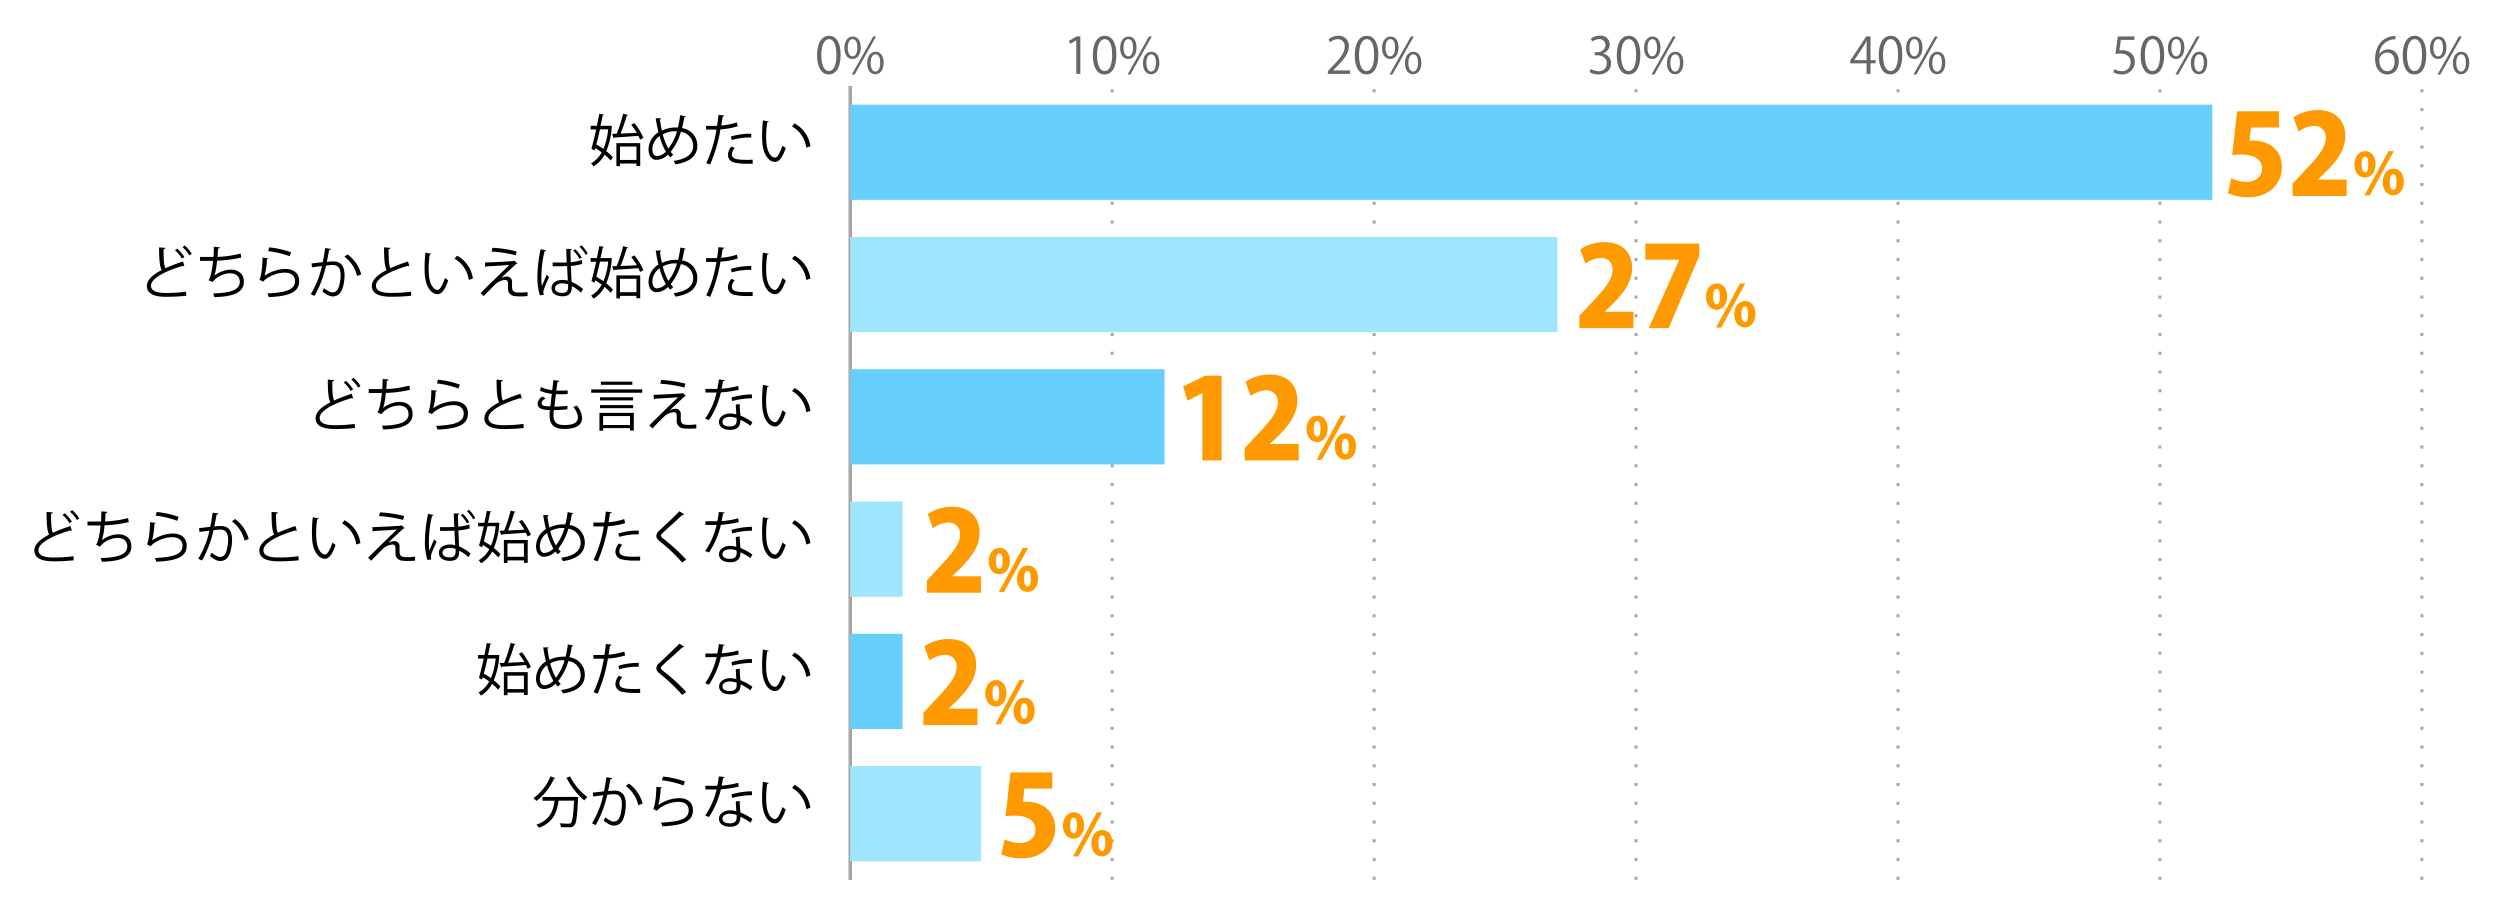<svg xmlns="http://www.w3.org/2000/svg" viewBox="0 0 800 292"><defs><style>.cls-1,.cls-3,.cls-4,.cls-5{fill:none;}.cls-2{fill:#666;}.cls-3{stroke:#000;stroke-width:0.85px;}.cls-3,.cls-4,.cls-5{stroke-miterlimit:10;}.cls-4,.cls-5{stroke:#aaa;}.cls-4{stroke-dasharray:1 5;}.cls-6{fill:#66cffc;}.cls-7{fill:#9fe5fe;}.cls-8{fill:#f90;}</style></defs><title>graph6</title><g id="レイヤー_2" data-name="レイヤー 2"><g id="グラフのコピー"><rect class="cls-1" width="800" height="292"/><path class="cls-2" d="M261.46,17.67c0-4.19,1.63-6.22,3.87-6.22S269,13.59,269,17.52c0,4.16-1.46,6.3-3.84,6.3C263,23.82,261.46,21.68,261.46,17.67Zm6.19-.09c0-3-.72-5.06-2.4-5.06-1.42,0-2.43,1.91-2.43,5.06s.88,5.15,2.38,5.15C267,22.73,267.65,20.43,267.65,17.58Z"/><path class="cls-2" d="M275.45,15.18c0,2.49-1.24,3.7-2.66,3.7s-2.59-1.17-2.59-3.54,1.24-3.65,2.67-3.65C274.48,11.69,275.45,13,275.45,15.18Zm-4.17.16c0,1.45.53,2.7,1.54,2.7s1.54-1.26,1.54-2.78-.4-2.74-1.54-2.74S271.28,14,271.28,15.34Zm2.21,8.51h-.91l6.85-12.19h.91Zm9.27-3.77c0,2.48-1.23,3.68-2.66,3.68s-2.59-1.17-2.59-3.54,1.25-3.67,2.67-3.67C281.8,16.55,282.76,17.88,282.76,20.08Zm-4.16.08c0,1.52.53,2.75,1.53,2.75s1.54-1.25,1.54-2.79-.38-2.73-1.52-2.73S278.6,18.78,278.6,20.16Z"/><path class="cls-2" d="M344.41,23.63V12.89h0l-2,1.14-.32-1,2.48-1.39h1.14v12Z"/><path class="cls-2" d="M349.7,17.67c0-4.19,1.63-6.22,3.87-6.22s3.67,2.14,3.67,6.07c0,4.16-1.46,6.3-3.84,6.3C351.22,23.82,349.7,21.68,349.7,17.67Zm6.19-.09c0-3-.72-5.06-2.4-5.06-1.42,0-2.43,1.91-2.43,5.06s.88,5.15,2.38,5.15C355.22,22.73,355.89,20.43,355.89,17.58Z"/><path class="cls-2" d="M363.69,15.18c0,2.49-1.24,3.7-2.66,3.7s-2.59-1.17-2.59-3.54,1.24-3.65,2.67-3.65C362.72,11.69,363.69,13,363.69,15.18Zm-4.17.16c0,1.45.53,2.7,1.54,2.7s1.54-1.26,1.54-2.78-.4-2.74-1.54-2.74S359.52,14,359.52,15.34Zm2.21,8.51h-.91l6.85-12.19h.91ZM371,20.08c0,2.48-1.23,3.68-2.66,3.68s-2.59-1.17-2.59-3.54,1.25-3.67,2.67-3.67C370,16.55,371,17.88,371,20.08Zm-4.16.08c0,1.52.53,2.75,1.54,2.75s1.53-1.25,1.53-2.79-.38-2.73-1.52-2.73S366.84,18.78,366.84,20.16Z"/><path class="cls-2" d="M432,23.63h-7.09v-.82L426,21.58c2.85-2.88,4.29-4.63,4.29-6.58A2.16,2.16,0,0,0,428,12.54a4,4,0,0,0-2.4,1l-.45-.93a4.67,4.67,0,0,1,3.11-1.17,3.19,3.19,0,0,1,3.37,3.41c0,2.26-1.58,4.18-4.06,6.68l-1,1v0H432Z"/><path class="cls-2" d="M433.53,17.67c0-4.19,1.63-6.22,3.88-6.22s3.66,2.14,3.66,6.07c0,4.16-1.46,6.3-3.84,6.3C435.05,23.82,433.53,21.68,433.53,17.67Zm6.2-.09c0-3-.72-5.06-2.4-5.06-1.43,0-2.44,1.91-2.44,5.06s.88,5.15,2.39,5.15C439.05,22.73,439.73,20.43,439.73,17.58Z"/><path class="cls-2" d="M447.52,15.18c0,2.49-1.23,3.7-2.66,3.7s-2.59-1.17-2.59-3.54,1.25-3.65,2.67-3.65C446.56,11.69,447.52,13,447.52,15.18Zm-4.16.16c0,1.45.52,2.7,1.53,2.7s1.54-1.26,1.54-2.78-.4-2.74-1.54-2.74S443.36,14,443.36,15.34Zm2.21,8.51h-.92l6.85-12.19h.92Zm9.26-3.77c0,2.48-1.23,3.68-2.65,3.68s-2.6-1.17-2.6-3.54,1.25-3.67,2.68-3.67C453.87,16.55,454.83,17.88,454.83,20.08Zm-4.16.08c0,1.52.53,2.75,1.54,2.75s1.54-1.25,1.54-2.79-.39-2.73-1.53-2.73S450.67,18.78,450.67,20.16Z"/><path class="cls-2" d="M512.94,17.15a3.06,3.06,0,0,1,2.6,3.1c0,1.91-1.37,3.57-4.06,3.57a5.23,5.23,0,0,1-2.83-.77l.4-1a4.75,4.75,0,0,0,2.45.72,2.43,2.43,0,0,0,2.67-2.51c0-1.76-1.49-2.57-3.06-2.57h-.78v-1h.78a2.45,2.45,0,0,0,2.64-2.22,1.85,1.85,0,0,0-2.06-1.94,3.91,3.91,0,0,0-2.2.79l-.4-1a5,5,0,0,1,2.85-.9,2.83,2.83,0,0,1,3.17,2.84,3,3,0,0,1-2.17,2.83Z"/><path class="cls-2" d="M517.37,17.67c0-4.19,1.63-6.22,3.87-6.22s3.67,2.14,3.67,6.07c0,4.16-1.46,6.3-3.85,6.3C518.89,23.82,517.37,21.68,517.37,17.67Zm6.19-.09c0-3-.72-5.06-2.4-5.06-1.43,0-2.43,1.91-2.43,5.06s.88,5.15,2.38,5.15C522.89,22.73,523.56,20.43,523.56,17.58Z"/><path class="cls-2" d="M531.35,15.18c0,2.49-1.23,3.7-2.65,3.7s-2.6-1.17-2.6-3.54,1.25-3.65,2.68-3.65C530.39,11.69,531.35,13,531.35,15.18Zm-4.16.16c0,1.45.53,2.7,1.54,2.7s1.53-1.26,1.53-2.78-.4-2.74-1.53-2.74S527.19,14,527.19,15.34Zm2.21,8.51h-.91l6.85-12.19h.91Zm9.27-3.77c0,2.48-1.24,3.68-2.66,3.68s-2.59-1.17-2.59-3.54,1.25-3.67,2.67-3.67C537.71,16.55,538.67,17.88,538.67,20.08Zm-4.16.08c0,1.52.52,2.75,1.53,2.75s1.54-1.25,1.54-2.79-.39-2.73-1.52-2.73S534.51,18.78,534.51,20.16Z"/><path class="cls-2" d="M598.56,23.63H597.3V20.27h-5.24v-.85l5.13-7.78h1.37v7.6h1.63v1h-1.63Zm-5.15-4.39h3.89V15c0-.66,0-1.3.06-1.93h-.06c-.37.74-.66,1.25-1,1.8l-2.93,4.35Z"/><path class="cls-2" d="M601.2,17.67c0-4.19,1.63-6.22,3.87-6.22s3.67,2.14,3.67,6.07c0,4.16-1.46,6.3-3.84,6.3C602.72,23.82,601.2,21.68,601.2,17.67Zm6.19-.09c0-3-.72-5.06-2.4-5.06-1.42,0-2.43,1.91-2.43,5.06s.88,5.15,2.38,5.15C606.72,22.73,607.39,20.43,607.39,17.58Z"/><path class="cls-2" d="M615.19,15.18c0,2.49-1.24,3.7-2.66,3.7s-2.59-1.17-2.59-3.54,1.24-3.65,2.67-3.65C614.22,11.69,615.19,13,615.19,15.18Zm-4.17.16c0,1.45.53,2.7,1.54,2.7s1.54-1.26,1.54-2.78-.4-2.74-1.54-2.74S611,14,611,15.34Zm2.21,8.51h-.91l6.85-12.19h.91Zm9.27-3.77c0,2.48-1.23,3.68-2.66,3.68s-2.59-1.17-2.59-3.54,1.25-3.67,2.67-3.67C621.54,16.55,622.5,17.88,622.5,20.08Zm-4.16.08c0,1.52.53,2.75,1.54,2.75s1.53-1.25,1.53-2.79-.38-2.73-1.52-2.73S618.34,18.78,618.34,20.16Z"/><path class="cls-2" d="M683,11.64v1.11h-4.31l-.49,3.39a6.68,6.68,0,0,1,.93-.07c2.13,0,4,1.27,4,3.69a4,4,0,0,1-4.13,4.06,5.33,5.33,0,0,1-2.75-.7l.38-1a4.49,4.49,0,0,0,2.37.67,2.73,2.73,0,0,0,2.79-2.83c0-1.65-1.06-2.81-3.3-2.81a8.89,8.89,0,0,0-1.54.12l.75-5.59Z"/><path class="cls-2" d="M685,17.67c0-4.19,1.64-6.22,3.88-6.22s3.66,2.14,3.66,6.07c0,4.16-1.45,6.3-3.84,6.3C686.55,23.82,685,21.68,685,17.67Zm6.2-.09c0-3-.72-5.06-2.4-5.06-1.43,0-2.44,1.91-2.44,5.06s.88,5.15,2.39,5.15C690.55,22.73,691.23,20.43,691.23,17.58Z"/><path class="cls-2" d="M699,15.18c0,2.49-1.23,3.7-2.66,3.7s-2.59-1.17-2.59-3.54,1.25-3.65,2.67-3.65C698.06,11.69,699,13,699,15.18Zm-4.16.16c0,1.45.53,2.7,1.53,2.7s1.54-1.26,1.54-2.78-.4-2.74-1.54-2.74S694.86,14,694.86,15.34Zm2.21,8.51h-.92L703,11.66h.92Zm9.26-3.77c0,2.48-1.23,3.68-2.65,3.68s-2.6-1.17-2.6-3.54,1.25-3.67,2.68-3.67C705.37,16.55,706.33,17.88,706.33,20.08Zm-4.16.08c0,1.52.53,2.75,1.54,2.75s1.54-1.25,1.54-2.79-.39-2.73-1.52-2.73S702.17,18.78,702.17,20.16Z"/><path class="cls-2" d="M761.43,17.27a3.35,3.35,0,0,1,2.8-1.47c2,0,3.39,1.52,3.39,3.83s-1.34,4.19-3.68,4.19-3.91-1.94-3.91-5,1.51-6.58,5.4-7.22a9.88,9.88,0,0,1,1.12-.11l0,1.1a5,5,0,0,0-5.19,4.72Zm4.85,2.45c0-1.84-1-2.91-2.44-2.91a2.64,2.64,0,0,0-2.48,2.27c0,2.2.95,3.7,2.61,3.7C765.36,22.78,766.28,21.53,766.28,19.72Z"/><path class="cls-2" d="M768.87,17.67c0-4.19,1.63-6.22,3.87-6.22s3.67,2.14,3.67,6.07c0,4.16-1.46,6.3-3.85,6.3C770.39,23.82,768.87,21.68,768.87,17.67Zm6.19-.09c0-3-.72-5.06-2.4-5.06-1.42,0-2.43,1.91-2.43,5.06s.88,5.15,2.38,5.15C774.39,22.73,775.06,20.43,775.06,17.58Z"/><path class="cls-2" d="M782.85,15.18c0,2.49-1.23,3.7-2.65,3.7s-2.6-1.17-2.6-3.54,1.25-3.65,2.68-3.65C781.89,11.69,782.85,13,782.85,15.18Zm-4.16.16c0,1.45.53,2.7,1.54,2.7s1.53-1.26,1.53-2.78-.4-2.74-1.53-2.74S778.69,14,778.69,15.34Zm2.21,8.51H780l6.85-12.19h.91Zm9.27-3.77c0,2.48-1.23,3.68-2.66,3.68s-2.59-1.17-2.59-3.54,1.25-3.67,2.67-3.67C789.21,16.55,790.17,17.88,790.17,20.08Zm-4.16.08c0,1.52.53,2.75,1.53,2.75s1.54-1.25,1.54-2.79-.38-2.73-1.52-2.73S786,18.78,786,20.16Z"/><line class="cls-3" x1="272.07" y1="281.55" x2="272.07" y2="27.55"/><line class="cls-4" x1="355.89" y1="281.55" x2="355.89" y2="27.55"/><line class="cls-4" x1="439.72" y1="281.55" x2="439.72" y2="27.55"/><line class="cls-4" x1="523.54" y1="281.55" x2="523.54" y2="27.55"/><line class="cls-4" x1="607.36" y1="281.55" x2="607.36" y2="27.55"/><line class="cls-4" x1="691.18" y1="281.55" x2="691.18" y2="27.55"/><line class="cls-4" x1="775" y1="281.55" x2="775" y2="27.55"/><line class="cls-5" x1="272.07" y1="281.55" x2="272.07" y2="27.55"/><rect class="cls-6" x="272.07" y="33.48" width="435.87" height="30.48"/><rect class="cls-7" x="272.07" y="75.81" width="226.32" height="30.48"/><rect class="cls-6" x="272.07" y="118.14" width="100.59" height="30.48"/><rect class="cls-7" x="272.07" y="160.48" width="16.76" height="30.48"/><rect class="cls-6" x="272.07" y="202.81" width="16.76" height="30.48"/><rect class="cls-7" x="272.07" y="245.14" width="41.91" height="30.48"/><path d="M177.71,249c-.07.12-.2.18-.43.16a17.89,17.89,0,0,1-5.64,7.13,8,8,0,0,0-.95-.87,16.1,16.1,0,0,0,5.47-7Zm6.3,6,.29,0,.68.07c0,.13,0,.29,0,.44-.28,5.81-.55,7.9-1.18,8.58s-1.05.63-2.15.63c-.61,0-1.38,0-2.16-.07a2.74,2.74,0,0,0-.39-1.2c1.22.1,2.39.12,2.82.12s.6,0,.78-.23c.47-.47.75-2.34,1-7.13h-4.95c-.49,3.46-1.5,6.95-6.32,8.68a4,4,0,0,0-.78-1c4.36-1.46,5.39-4.48,5.82-7.65h-3.87v-1.19Zm-1.58-6.57a18.83,18.83,0,0,0,5.54,6.64,6.1,6.1,0,0,0-1,1.08,23.82,23.82,0,0,1-5.69-7.25Z"/><path d="M195.92,249c0,.22-.25.31-.59.33-.2,1-.52,2.75-.74,3.83.81-.09,1.55-.16,2-.16,2.74,0,3.67,1.78,3.67,4.48a14.1,14.1,0,0,1-.61,4c-.56,1.83-1.71,2.71-3.2,2.71-.74,0-1.71-.3-3.26-1.56a6.42,6.42,0,0,0,.48-1.1c1.44,1.12,2.2,1.37,2.76,1.37,1,0,1.64-.65,2-1.8a13.5,13.5,0,0,0,.57-3.69c0-2.06-.68-3.28-2.48-3.26a20.31,20.31,0,0,0-2.2.18,34.51,34.51,0,0,1-3.69,9.72l-1.19-.58a29.46,29.46,0,0,0,3.59-9c-.92.11-2.24.27-3.21.43l-.11-1.26,3.57-.41c.27-1.31.56-2.94.77-4.52Zm8.34,8.66a10.8,10.8,0,0,0-4-6.16l1-.75a11.54,11.54,0,0,1,4.38,6.41Z"/><path d="M211.85,252a.51.51,0,0,1-.46.31,21,21,0,0,1-.74,5.31h0a12.21,12.21,0,0,1,6.62-2.22c2.77,0,4.5,1.42,4.47,3.95-.06,3.31-2.79,4.78-9.76,5.07a5.44,5.44,0,0,0-.45-1.19c6.28-.27,8.8-1.29,8.86-3.87,0-1.73-1.19-2.77-3.3-2.77-3.33,0-6.34,2-6.84,2.88l-1.23-.59c.37-.35,1-3.57,1-7.1Zm.31-3.49a28.61,28.61,0,0,1,7,1.58l-.45,1.24a29.76,29.76,0,0,0-6.92-1.64Z"/><path d="M231.92,248.64a.58.58,0,0,1-.55.31c-.13.79-.29,1.72-.45,2.43a24.88,24.88,0,0,0,5.29-.89l.2,1.23a36.66,36.66,0,0,1-5.73.86,26.68,26.68,0,0,1-3.81,8.86l-1.21-.48a23.88,23.88,0,0,0,3.65-8.34h-3.58v-1.17h2.14l1.66,0a27.16,27.16,0,0,0,.5-3Zm4.79,7.67c0,1.46.13,2.45.24,3.69a18.66,18.66,0,0,1,3.83,2.09l-.64,1.15a17.65,17.65,0,0,0-3.19-1.89c0,1.8-.72,3.21-3.37,3.21-2,0-3.53-.9-3.51-2.6s1.89-2.66,3.55-2.66a8,8,0,0,1,2,.32c-.07-1.15-.16-2.32-.16-3.17Zm-1,4.5a5.9,5.9,0,0,0-2.14-.41c-1.08,0-2.36.43-2.37,1.55s1,1.51,2.41,1.51,2.12-.63,2.12-1.82C235.74,261.35,235.74,261.08,235.72,260.81Zm4.94-6.35a25.38,25.38,0,0,0-6.38.88l-.19-1.14a25.28,25.28,0,0,1,6.5-1Z"/><path d="M246,250.55c0,.16-.24.27-.49.29a30.4,30.4,0,0,0-.34,4.48c0,.67,0,1.31.07,1.89.22,3.06,1.46,4.92,2.85,4.9.72,0,1.65-1.84,2.3-3.86a5.72,5.72,0,0,0,1.05.78c-.83,2.43-1.88,4.41-3.37,4.45-2.29,0-3.87-2.74-4.13-6.2-.05-.68-.07-1.44-.07-2.25a43,43,0,0,1,.27-4.84ZM258,258.92a9,9,0,0,0-4.54-6.77l.79-1a9.88,9.88,0,0,1,5.08,7.33Z"/><path d="M159.19,209.53l.68.18-.11.25A23.35,23.35,0,0,1,158,217.7a12.68,12.68,0,0,1,2.13,2l-.74,1a12.42,12.42,0,0,0-1.93-1.88,9.69,9.69,0,0,1-3.56,3.77,4.83,4.83,0,0,0-.76-1,8.52,8.52,0,0,0,3.39-3.51,21.9,21.9,0,0,0-2.06-1.39l-.21.79-1-.54c.45-1.58,1-3.87,1.53-6.19H153v-1.14h2c.29-1.35.55-2.64.76-3.8l1.48.18c0,.13-.13.2-.36.22-.2,1-.45,2.2-.72,3.4H159ZM156,210.72c-.38,1.67-.8,3.36-1.17,4.84.75.42,1.53.92,2.28,1.42a21.54,21.54,0,0,0,1.5-6.26Zm11-2a19.23,19.23,0,0,1,2.88,4.73l-1.06.58a12.66,12.66,0,0,0-.53-1.23c-2.84.24-5.76.42-7.65.54a.31.31,0,0,1-.25.24l-.51-1.41,1.46-.05a44.52,44.52,0,0,0,2.06-6.39l1.58.39c-.05.13-.2.2-.41.22a57.43,57.43,0,0,1-2,5.74l5.24-.25a26.46,26.46,0,0,0-1.76-2.61Zm-5.76,13.75v-7.38h7.63v7.31h-1.21v-.77h-5.27v.84Zm6.42-6.25h-5.27v4.29h5.27Z"/><path d="M183.45,206.58c0,.16-.23.23-.47.27a33.9,33.9,0,0,1-.73,3.49,5.59,5.59,0,0,1,4.89,5.65c0,3.21-2.43,5.26-7,5.91a11.29,11.29,0,0,0-.58-1.1c4-.52,6.25-2.14,6.25-4.77a4.49,4.49,0,0,0-3.94-4.5,18.32,18.32,0,0,1-3.26,6.41,6.27,6.27,0,0,0,.83.88l-.92.88a9.58,9.58,0,0,1-.78-.88,5.37,5.37,0,0,1-3.65,1.67c-1.59,0-2.56-1.35-2.56-3.31a6.55,6.55,0,0,1,3.17-5.53c-.34-1.36-.63-2.86-.88-4.48l1.73,0a.45.45,0,0,1-.38.4c.18,1.24.38,2.45.63,3.57a10.25,10.25,0,0,1,4.7-1H181a35.3,35.3,0,0,0,.72-3.94Zm-6.37,11.29a19.1,19.1,0,0,1-2-5,5.16,5.16,0,0,0-2.32,4.21c0,1.28.49,2.2,1.46,2.2A4.33,4.33,0,0,0,177.08,217.87Zm.81-1a15.91,15.91,0,0,0,2.74-5.59H180a8.15,8.15,0,0,0-3.91,1A17.27,17.27,0,0,0,177.89,216.88Z"/><path d="M200.07,209.73a22.4,22.4,0,0,1-5.53,1,47.75,47.75,0,0,1-3.3,11.26l-1.29-.49a39,39,0,0,0,3.26-10.71c-.36,0-2.78,0-3.32,0V209.6c.28,0,.66,0,1.08,0,.16,0,2,0,2.43,0,.18-1.15.36-2.41.46-3.51l1.86.18c0,.2-.27.34-.52.36-.11.79-.29,1.77-.45,2.86a20.85,20.85,0,0,0,5-1Zm4.79,12c-.54,0-1.1,0-1.66,0a18,18,0,0,1-4.27-.4,2.51,2.51,0,0,1-2-2.49,4.35,4.35,0,0,1,1.12-2.61l1.08.47a3.32,3.32,0,0,0-.94,2c0,1.42,1.37,1.78,4.65,1.78.66,0,1.35,0,2-.07Zm-7-8.68a21.82,21.82,0,0,1,6.54-.92v1.23a20,20,0,0,0-6.23.81Z"/><path d="M218.3,222.37a54.57,54.57,0,0,0-7.06-6.7c-.9-.72-1.22-1.23-1.22-1.87a2.3,2.3,0,0,1,.95-1.64c1.64-1.51,4.72-4.43,6.45-6.2l1.53,1a.52.52,0,0,1-.4.18l-.21,0c-1.8,1.73-4.61,4.17-6.09,5.56-.43.41-.77.77-.77,1.06s.32.67,1,1.14a59.11,59.11,0,0,1,7.11,6.53Z"/><path d="M231.92,206.31a.58.58,0,0,1-.55.3c-.13.79-.29,1.73-.45,2.43a24.26,24.26,0,0,0,5.29-.88l.2,1.23a36.66,36.66,0,0,1-5.73.86,26.68,26.68,0,0,1-3.81,8.86l-1.21-.49a23.91,23.91,0,0,0,3.65-8.33h-3.58v-1.17h2.14l1.66,0a27.35,27.35,0,0,0,.5-3Zm4.79,7.67c0,1.46.13,2.45.24,3.69a18.19,18.19,0,0,1,3.83,2.09l-.64,1.15A17.08,17.08,0,0,0,237,219c0,1.8-.72,3.2-3.37,3.2-2,0-3.53-.9-3.51-2.59S232,217,233.62,217a7.57,7.57,0,0,1,2,.32c-.07-1.15-.16-2.32-.16-3.17Zm-1,4.5a5.93,5.93,0,0,0-2.14-.42c-1.08,0-2.36.44-2.37,1.55s1,1.51,2.41,1.51,2.12-.63,2.12-1.81C235.74,219,235.74,218.75,235.72,218.48Zm4.94-6.36a25.85,25.85,0,0,0-6.38.88l-.19-1.13a25.28,25.28,0,0,1,6.5-1Z"/><path d="M246,208.22c0,.16-.24.27-.49.28a30.43,30.43,0,0,0-.34,4.49c0,.66,0,1.31.07,1.89.22,3.06,1.46,4.91,2.85,4.89.72,0,1.65-1.83,2.3-3.85a6.22,6.22,0,0,0,1.05.78c-.83,2.43-1.88,4.41-3.37,4.44-2.29,0-3.87-2.73-4.13-6.19-.05-.68-.07-1.44-.07-2.25a43.13,43.13,0,0,1,.27-4.85ZM258,216.59a9,9,0,0,0-4.54-6.77l.79-1a9.86,9.86,0,0,1,5.08,7.32Z"/><path d="M23,169.84a.32.32,0,0,1-.14,0,.7.7,0,0,1-.38-.11c-5.35,1.57-10.19,3.93-10.18,6.34,0,1.73,1.91,2.32,4.83,2.32a43,43,0,0,0,6.37-.41l.11,1.31a57.13,57.13,0,0,1-6.44.33c-3.57,0-6.16-.83-6.18-3.48,0-1.92,1.91-3.62,4.74-5.07-.62-1.1-.83-3.19-.83-7.26l2,.16c0,.24-.2.38-.56.43,0,3.15.09,5.12.59,6.09a52.29,52.29,0,0,1,5.62-2.16Zm-2.31-5.61A11.29,11.29,0,0,1,23,166.91l-.77.52A10.89,10.89,0,0,0,20,164.75Zm2.42-1a11.1,11.1,0,0,1,2.25,2.66l-.74.51a10.84,10.84,0,0,0-2.2-2.63Z"/><path d="M41.2,167.09a41.66,41.66,0,0,1-7.74,1,22.53,22.53,0,0,1-.85,4.77,9.17,9.17,0,0,1,5.11-1.9c2.69,0,4.32,1.44,4.32,3.87,0,3.58-3.61,4.79-9.47,4.93a5,5,0,0,0-.36-1.19c5.17-.11,8.52-1,8.52-3.71,0-1.62-1.08-2.73-3.17-2.73A7.49,7.49,0,0,0,32,174.92l-1.26-.59c.57-.65,1.17-3.23,1.44-6.18H28v-1.26c.76,0,3,0,4.32,0,.08-1,.11-2.18.11-3.26l1.91.18c0,.31-.25.36-.57.4,0,.9-.1,1.81-.17,2.66a34.63,34.63,0,0,0,7.38-1.1Z"/><path d="M49.85,167.32a.51.51,0,0,1-.46.31,21,21,0,0,1-.74,5.31h0a12.28,12.28,0,0,1,6.62-2.21c2.77,0,4.5,1.42,4.47,3.94C59.7,178,57,179.46,50,179.75a5.09,5.09,0,0,0-.45-1.19c6.28-.27,8.8-1.3,8.86-3.87,0-1.73-1.19-2.78-3.3-2.78-3.33,0-6.34,2-6.84,2.88L47,174.2c.37-.34,1-3.56,1-7.09Zm.31-3.49a29.57,29.57,0,0,1,7,1.58l-.45,1.25A28.78,28.78,0,0,0,49.78,165Z"/><path d="M69.92,164.31c0,.22-.25.31-.59.33-.2,1-.52,2.75-.74,3.83.81-.09,1.55-.16,2-.16,2.74,0,3.67,1.78,3.67,4.49a14,14,0,0,1-.61,4c-.56,1.84-1.71,2.72-3.2,2.72-.74,0-1.71-.31-3.26-1.57a6.09,6.09,0,0,0,.48-1.1c1.44,1.12,2.2,1.37,2.76,1.37,1,0,1.64-.65,2-1.8a13.5,13.5,0,0,0,.57-3.69c0-2-.68-3.28-2.48-3.26a20.31,20.31,0,0,0-2.2.18,34.51,34.51,0,0,1-3.69,9.72l-1.19-.57a29.41,29.41,0,0,0,3.59-9c-.92.11-2.24.27-3.21.44L63.71,169l3.57-.42c.27-1.31.56-2.93.77-4.52ZM78.26,173a10.77,10.77,0,0,0-4.05-6.16l1-.76a11.57,11.57,0,0,1,4.38,6.41Z"/><path d="M95,169.84a.32.32,0,0,1-.14,0,.7.7,0,0,1-.38-.11c-5.35,1.57-10.19,3.93-10.18,6.34,0,1.73,1.91,2.32,4.83,2.32a43,43,0,0,0,6.37-.41l.11,1.31a57.13,57.13,0,0,1-6.44.33c-3.57,0-6.16-.83-6.18-3.48,0-1.92,1.91-3.62,4.74-5.07-.62-1.1-.83-3.19-.83-7.26l2,.16c0,.24-.2.38-.56.43,0,3.15.09,5.12.59,6.09a52.29,52.29,0,0,1,5.62-2.16Z"/><path d="M102,165.88c0,.16-.24.27-.49.29a30.4,30.4,0,0,0-.34,4.48c0,.67,0,1.32.07,1.89.22,3.06,1.46,4.92,2.85,4.9.72,0,1.65-1.84,2.3-3.85a6.16,6.16,0,0,0,1,.77c-.83,2.43-1.88,4.41-3.37,4.45-2.29,0-3.87-2.74-4.13-6.19,0-.69-.07-1.44-.07-2.26a43,43,0,0,1,.27-4.84ZM114,174.25a9,9,0,0,0-4.54-6.77l.79-1a9.9,9.9,0,0,1,5.08,7.33Z"/><path d="M124.48,173.57a3.88,3.88,0,0,1,1.79-.41,1.63,1.63,0,0,1,1.58,1.83c0,.47,0,1,0,1.46,0,1.84,1.08,1.84,2.62,1.84a16.8,16.8,0,0,0,2.35-.16c0,.81,0,1.27,0,1.27a21.74,21.74,0,0,1-2.34.11,12,12,0,0,1-1.87-.11,2.27,2.27,0,0,1-2.06-2.21c0-.42,0-1.23,0-1.77,0-.75-.29-1.18-.92-1.18a5.14,5.14,0,0,0-3.22,1.49c-1,1-3,3-3.62,3.73a11.24,11.24,0,0,0-1-1c1.71-1.74,7.36-7.23,9.2-9-1.32.13-5.4.36-7.46.47a.34.34,0,0,1-.28.2l-.11-1.44c2.52-.07,7.25-.31,9.07-.47l.27-.16,1,.95a.77.77,0,0,1-.44.15c-1.13,1.06-3.34,3.09-4.68,4.37Zm4.52-7.2a39.17,39.17,0,0,0-7.7-1.21l.27-1.2a37.56,37.56,0,0,1,7.77,1.18Z"/><path d="M136.76,179.17a19.72,19.72,0,0,1-.78-6.34,45.52,45.52,0,0,1,1-8.41l1.74.35c0,.18-.21.3-.47.32a35,35,0,0,0-1,7.76,21.79,21.79,0,0,0,.16,3.4c.4-1.08,1.14-2.81,1.5-3.65l.81.75c-.6,1.23-1.86,4-1.86,4.81a2.7,2.7,0,0,0,.18.87Zm4.07-10.48c.41,0,3.33,0,4.53-.05-.07-1.55-.12-3-.16-4.36l1.82.05c0,.18-.18.33-.47.38,0,1.15.06,2.45.09,3.84a18,18,0,0,0,3.53-.72l.16,1.24a15.59,15.59,0,0,1-3.65.66l.23,5.12a13.6,13.6,0,0,1,3.68,2.29l-.71,1.15a11,11,0,0,0-2.93-2.06c0,1.48-.25,3.25-3,3.25-2.11,0-3.51-1-3.51-2.6,0-1.83,1.84-2.64,3.51-2.64a6.39,6.39,0,0,1,1.71.23c-.07-1.13-.16-2.9-.25-4.66-.58,0-1.32.07-1.84.07h-2.75Zm4.95,6.95a6,6,0,0,0-1.78-.32c-1.1,0-2.4.39-2.4,1.53s1.06,1.51,2.4,1.51,1.81-.65,1.8-2.09C145.8,176.13,145.8,175.82,145.78,175.64Zm3.65-8.14a9.7,9.7,0,0,0-2-2.64l.63-.47a10.57,10.57,0,0,1,2.06,2.66Zm2-1.29a10.4,10.4,0,0,0-2-2.6l.63-.48a10,10,0,0,1,2,2.63Z"/><path d="M159.19,167.2l.68.18-.11.25a23.47,23.47,0,0,1-1.73,7.74,12.67,12.67,0,0,1,2.13,2l-.74,1a12.88,12.88,0,0,0-1.93-1.87,9.59,9.59,0,0,1-3.56,3.76,5.44,5.44,0,0,0-.76-1,8.52,8.52,0,0,0,3.39-3.51,23.87,23.87,0,0,0-2.06-1.38l-.21.79-1-.54c.45-1.59,1-3.87,1.53-6.2H153v-1.13h2c.29-1.35.55-2.65.76-3.8l1.48.18c0,.13-.13.2-.36.22-.2,1-.45,2.19-.72,3.4H159ZM156,168.38c-.38,1.68-.8,3.37-1.17,4.85.75.41,1.53.92,2.28,1.42a21.53,21.53,0,0,0,1.5-6.27Zm11-2a19.27,19.27,0,0,1,2.88,4.74l-1.06.57a12.59,12.59,0,0,0-.53-1.22c-2.84.23-5.76.41-7.65.54a.29.29,0,0,1-.25.23l-.51-1.4,1.46-.06a44.12,44.12,0,0,0,2.06-6.39l1.58.4c-.05.13-.2.2-.41.21a56.71,56.71,0,0,1-2,5.75l5.24-.25a25.33,25.33,0,0,0-1.76-2.61Zm-5.76,13.76V172.8h7.63v7.31h-1.21v-.78h-5.27v.85Zm6.42-6.25h-5.27v4.29h5.27Z"/><path d="M183.45,164.24c0,.17-.23.24-.47.27a34.11,34.11,0,0,1-.73,3.5,5.59,5.59,0,0,1,4.89,5.65c0,3.2-2.43,5.26-7,5.91a11.29,11.29,0,0,0-.58-1.1c4-.52,6.25-2.15,6.25-4.77a4.5,4.5,0,0,0-3.94-4.51,18.14,18.14,0,0,1-3.26,6.41,5.84,5.84,0,0,0,.83.89l-.92.88a9.58,9.58,0,0,1-.78-.88,5.42,5.42,0,0,1-3.65,1.67c-1.59,0-2.56-1.35-2.56-3.31a6.55,6.55,0,0,1,3.17-5.53c-.34-1.37-.63-2.86-.88-4.48l1.73,0a.47.47,0,0,1-.38.4c.18,1.24.38,2.45.63,3.56a10.25,10.25,0,0,1,4.7-1,3,3,0,0,1,.43,0,35.73,35.73,0,0,0,.72-3.94Zm-6.37,11.29a19,19,0,0,1-2-5,5.2,5.2,0,0,0-2.32,4.22c0,1.28.49,2.2,1.46,2.2A4.3,4.3,0,0,0,177.08,175.53Zm.81-1a15.76,15.76,0,0,0,2.74-5.58c-.2,0-.44,0-.63,0a8.27,8.27,0,0,0-3.91,1A17.06,17.06,0,0,0,177.89,174.54Z"/><path d="M200.07,167.39a22.39,22.39,0,0,1-5.53,1,47.66,47.66,0,0,1-3.3,11.25l-1.29-.48a39,39,0,0,0,3.26-10.72c-.36,0-2.78,0-3.32,0v-1.22c.28,0,.66,0,1.08,0,.16,0,2,0,2.43,0,.18-1.15.36-2.41.46-3.51l1.86.18c0,.2-.27.34-.52.36-.11.79-.29,1.76-.45,2.86a20.85,20.85,0,0,0,5-1Zm4.79,12c-.54,0-1.1,0-1.66,0a18.12,18.12,0,0,1-4.27-.39,2.51,2.51,0,0,1-2-2.49,4.35,4.35,0,0,1,1.12-2.61l1.08.47a3.32,3.32,0,0,0-.94,2c0,1.42,1.37,1.78,4.65,1.78.66,0,1.35,0,2-.07Zm-7-8.68a21.2,21.2,0,0,1,6.54-.92V171a20.65,20.65,0,0,0-6.23.81Z"/><path d="M218.3,180a54.52,54.52,0,0,0-7.06-6.69c-.9-.72-1.22-1.23-1.22-1.88a2.34,2.34,0,0,1,.95-1.64c1.64-1.51,4.72-4.42,6.45-6.19l1.53,1a.52.52,0,0,1-.4.18.78.78,0,0,1-.21,0c-1.8,1.73-4.61,4.18-6.09,5.57-.43.41-.77.77-.77,1.06s.32.67,1,1.13a59.21,59.21,0,0,1,7.11,6.54Z"/><path d="M231.92,164c0,.15-.23.29-.55.31-.13.79-.29,1.73-.45,2.43a24.88,24.88,0,0,0,5.29-.88l.2,1.22a36.61,36.61,0,0,1-5.73.87,26.71,26.71,0,0,1-3.81,8.85l-1.21-.48a23.88,23.88,0,0,0,3.65-8.34h-3.58v-1.17h2.14l1.66,0a27.16,27.16,0,0,0,.5-3Zm4.79,7.67c0,1.46.13,2.45.24,3.69a18.66,18.66,0,0,1,3.83,2.09l-.64,1.16a17.08,17.08,0,0,0-3.19-1.89c0,1.8-.72,3.2-3.37,3.2-2,0-3.53-.9-3.51-2.59s1.89-2.67,3.55-2.67a7.6,7.6,0,0,1,2,.33c-.07-1.16-.16-2.33-.16-3.17Zm-1,4.5a6.12,6.12,0,0,0-2.14-.41c-1.08,0-2.36.43-2.37,1.55s1,1.51,2.41,1.51,2.12-.63,2.12-1.82C235.74,176.69,235.74,176.41,235.72,176.14Zm4.94-6.35a25.85,25.85,0,0,0-6.38.88l-.19-1.13a24.88,24.88,0,0,1,6.5-1Z"/><path d="M246,165.88c0,.16-.24.27-.49.29a30.4,30.4,0,0,0-.34,4.48c0,.67,0,1.32.07,1.89.22,3.06,1.46,4.92,2.85,4.9.72,0,1.65-1.84,2.3-3.85a6.16,6.16,0,0,0,1.05.77c-.83,2.43-1.88,4.41-3.37,4.45-2.29,0-3.87-2.74-4.13-6.19-.05-.69-.07-1.44-.07-2.26a43,43,0,0,1,.27-4.84ZM258,174.25a9,9,0,0,0-4.54-6.77l.79-1a9.9,9.9,0,0,1,5.08,7.33Z"/><path d="M113,127.51a.32.32,0,0,1-.14,0,.7.7,0,0,1-.38-.11c-5.35,1.57-10.19,3.93-10.18,6.34,0,1.73,1.91,2.32,4.83,2.32a44.43,44.43,0,0,0,6.37-.41l.11,1.31a57.27,57.27,0,0,1-6.44.32c-3.57,0-6.16-.82-6.18-3.47,0-1.93,1.91-3.62,4.74-5.08-.62-1.1-.83-3.18-.83-7.25l2,.16c0,.23-.2.38-.56.43,0,3.15.09,5.11.59,6.09a48.39,48.39,0,0,1,5.62-2.16Zm-2.31-5.62a11.49,11.49,0,0,1,2.29,2.68l-.77.53a11.11,11.11,0,0,0-2.22-2.69Zm2.42-1a10.91,10.91,0,0,1,2.25,2.66l-.74.5a11,11,0,0,0-2.2-2.62Z"/><path d="M131.2,124.75a40.88,40.88,0,0,1-7.74,1,22.67,22.67,0,0,1-.85,4.77,9.18,9.18,0,0,1,5.11-1.91c2.69,0,4.32,1.44,4.32,3.87,0,3.59-3.61,4.79-9.47,4.94a4.7,4.7,0,0,0-.36-1.19c5.17-.11,8.52-1,8.52-3.71,0-1.62-1.08-2.74-3.17-2.74a7.47,7.47,0,0,0-5.54,2.76l-1.26-.6c.57-.64,1.17-3.22,1.44-6.17H118v-1.26h4.32c.08-1,.11-2.17.11-3.25l1.91.18c0,.3-.25.36-.57.39,0,.9-.1,1.82-.17,2.67a35.28,35.28,0,0,0,7.38-1.1Z"/><path d="M139.85,125a.51.51,0,0,1-.46.31,21,21,0,0,1-.74,5.31h0a12.21,12.21,0,0,1,6.62-2.22c2.77,0,4.5,1.42,4.47,4-.06,3.31-2.79,4.78-9.76,5.07a5.44,5.44,0,0,0-.45-1.19c6.28-.27,8.8-1.29,8.86-3.87,0-1.73-1.19-2.77-3.3-2.77-3.33,0-6.34,2-6.84,2.88l-1.23-.59c.37-.35,1-3.57,1-7.1Zm.31-3.49a28.61,28.61,0,0,1,7,1.58l-.45,1.24a29.76,29.76,0,0,0-6.92-1.64Z"/><path d="M167,127.51a.32.32,0,0,1-.14,0,.7.7,0,0,1-.38-.11c-5.35,1.57-10.19,3.93-10.18,6.34,0,1.73,1.91,2.32,4.83,2.32a44.43,44.43,0,0,0,6.37-.41l.11,1.31a57.27,57.27,0,0,1-6.44.32c-3.57,0-6.16-.82-6.18-3.47,0-1.93,1.91-3.62,4.74-5.08-.62-1.1-.83-3.18-.83-7.25l2,.16c0,.23-.2.38-.56.43,0,3.15.09,5.11.59,6.09a48.39,48.39,0,0,1,5.62-2.16Z"/><path d="M181.53,131a41.77,41.77,0,0,1-4.31.22c-.05.63-.11,1.33-.11,1.68,0,2.88,1.91,3.11,3.59,3.11,2.82,0,4.23-.81,4.23-2.47a5.73,5.73,0,0,0-1.48-3.31,10.21,10.21,0,0,0,1.15-.45,6.78,6.78,0,0,1,1.66,4c0,3-3.38,3.48-5.56,3.48-1.73,0-4.83-.13-4.83-4.32a12.69,12.69,0,0,1,.11-1.71c-1.51-.06-3.94-.15-3.94-2a2.93,2.93,0,0,1,1.53-2.33l1,.56c-.79.49-1.26,1.08-1.26,1.57,0,.95,1.44,1,2.81,1,.13-1.2.29-2.62.45-4a12.26,12.26,0,0,1-3.78-1l.32-1.17a11.83,11.83,0,0,0,3.6,1c.15-1.13.27-2.28.4-3.24l1.87.24c-.05.21-.25.34-.57.36-.13.75-.27,1.74-.42,2.77.52,0,1.08,0,1.66,0s1.39,0,2-.07l0,1.19c-.54,0-1.15.05-1.76.05s-1.41,0-2-.05c-.18,1.35-.34,2.74-.47,4a33.89,33.89,0,0,0,4.2-.25Z"/><path d="M189.19,124.61h16.33v1.06H189.19Zm2.63,13.23v-5.72h11v5.65h-1.23V137H193v.81Zm10.78-10.71v1H192v-1ZM192,130.62v-1H202.6v1Zm10.35-8.48v1H192.29v-1Zm-.76,11H193V136h8.6Z"/><path d="M214.48,131.24a3.9,3.9,0,0,1,1.79-.42,1.63,1.63,0,0,1,1.58,1.84c0,.47,0,1,0,1.46,0,1.83,1.08,1.83,2.62,1.83a15.41,15.41,0,0,0,2.35-.16c0,.81,0,1.28,0,1.28-.7.07-1.55.11-2.34.11a13.4,13.4,0,0,1-1.87-.11,2.28,2.28,0,0,1-2.06-2.21c0-.42,0-1.23,0-1.77,0-.75-.29-1.19-.92-1.19a5.16,5.16,0,0,0-3.22,1.5c-1,1-3,3-3.62,3.72a10.66,10.66,0,0,0-1-1c1.71-1.75,7.36-7.24,9.2-9-1.32.13-5.4.36-7.46.47a.34.34,0,0,1-.28.2l-.11-1.44c2.52-.08,7.25-.31,9.07-.47l.27-.16,1,1a.7.7,0,0,1-.44.14c-1.13,1.07-3.34,3.1-4.68,4.38ZM219,124a40,40,0,0,0-7.7-1.2l.27-1.21a38.23,38.23,0,0,1,7.77,1.19Z"/><path d="M231.92,121.64a.58.58,0,0,1-.55.31c-.13.79-.29,1.72-.45,2.43a24.88,24.88,0,0,0,5.29-.89l.2,1.23a36.66,36.66,0,0,1-5.73.86,26.68,26.68,0,0,1-3.81,8.86l-1.21-.48a23.88,23.88,0,0,0,3.65-8.34h-3.58v-1.17h2.14l1.66,0a27.16,27.16,0,0,0,.5-3Zm4.79,7.67c0,1.46.13,2.45.24,3.69a18.66,18.66,0,0,1,3.83,2.09l-.64,1.15a17.65,17.65,0,0,0-3.19-1.89c0,1.8-.72,3.21-3.37,3.21-2,0-3.53-.9-3.51-2.6s1.89-2.66,3.55-2.66a8,8,0,0,1,2,.32c-.07-1.15-.16-2.32-.16-3.17Zm-1,4.5a5.9,5.9,0,0,0-2.14-.41c-1.08,0-2.36.43-2.37,1.55s1,1.51,2.41,1.51,2.12-.63,2.12-1.82C235.74,134.35,235.74,134.08,235.72,133.81Zm4.94-6.35a25.38,25.38,0,0,0-6.38.88l-.19-1.14a25.28,25.28,0,0,1,6.5-1Z"/><path d="M246,123.55c0,.16-.24.27-.49.29a30.4,30.4,0,0,0-.34,4.48c0,.67,0,1.31.07,1.89.22,3.06,1.46,4.92,2.85,4.9.72,0,1.65-1.84,2.3-3.86a5.72,5.72,0,0,0,1.05.78c-.83,2.43-1.88,4.41-3.37,4.45-2.29,0-3.87-2.74-4.13-6.2-.05-.68-.07-1.44-.07-2.25a43,43,0,0,1,.27-4.84ZM258,131.92a9,9,0,0,0-4.54-6.77l.79-1a9.88,9.88,0,0,1,5.08,7.33Z"/><path d="M59,85.18h-.14a.7.7,0,0,1-.38-.1C53.15,86.65,48.31,89,48.32,91.42c0,1.73,1.91,2.33,4.83,2.33a42.64,42.64,0,0,0,6.37-.42l.11,1.32a59.74,59.74,0,0,1-6.44.32C49.62,95,47,94.14,47,91.5c0-1.93,1.91-3.62,4.74-5.08-.62-1.1-.83-3.19-.83-7.26l2,.16c0,.24-.2.38-.56.44,0,3.15.09,5.11.59,6.08a52.29,52.29,0,0,1,5.62-2.16Zm-2.31-5.62A11.49,11.49,0,0,1,59,82.24l-.77.52A11.07,11.07,0,0,0,56,80.08Zm2.42-1a11.14,11.14,0,0,1,2.25,2.67l-.74.5a11.23,11.23,0,0,0-2.2-2.63Z"/><path d="M77.2,82.42a41.7,41.7,0,0,1-7.74,1,22.67,22.67,0,0,1-.85,4.77,9.11,9.11,0,0,1,5.11-1.91c2.69,0,4.32,1.44,4.32,3.87,0,3.58-3.61,4.79-9.47,4.93a5,5,0,0,0-.36-1.19c5.17-.1,8.52-1,8.52-3.7,0-1.62-1.08-2.74-3.17-2.74A7.49,7.49,0,0,0,68,90.25l-1.26-.59c.57-.65,1.17-3.22,1.44-6.18H64V82.22c.76,0,3,0,4.32,0,.08-1,.11-2.18.11-3.26l1.91.18c0,.31-.25.36-.57.4,0,.9-.1,1.82-.17,2.66A34,34,0,0,0,77,81.12Z"/><path d="M85.85,82.66a.49.49,0,0,1-.46.3,20.79,20.79,0,0,1-.74,5.31h0a12.28,12.28,0,0,1,6.62-2.21c2.77,0,4.5,1.42,4.47,3.94C95.7,93.31,93,94.79,86,95.08a5.26,5.26,0,0,0-.45-1.19c6.28-.27,8.8-1.3,8.86-3.87,0-1.73-1.19-2.77-3.3-2.77-3.33,0-6.34,2-6.84,2.88L83,89.53c.37-.34,1-3.56,1-7.09Zm.31-3.5a29.06,29.06,0,0,1,7,1.59L92.7,82a29.26,29.26,0,0,0-6.92-1.64Z"/><path d="M105.92,79.65c0,.21-.25.3-.59.32-.2,1-.52,2.76-.74,3.84.81-.09,1.55-.16,2-.16,2.74,0,3.67,1.78,3.67,4.48a14,14,0,0,1-.61,4c-.56,1.84-1.71,2.72-3.2,2.72-.74,0-1.71-.3-3.26-1.57a6.31,6.31,0,0,0,.48-1.09c1.44,1.11,2.2,1.36,2.76,1.36,1,0,1.64-.64,2-1.8a13.44,13.44,0,0,0,.57-3.69c0-2-.68-3.27-2.48-3.26-.54,0-1.28.08-2.2.18a34.45,34.45,0,0,1-3.69,9.73l-1.19-.58a29.46,29.46,0,0,0,3.59-9c-.92.11-2.24.27-3.21.43l-.11-1.26,3.57-.41c.27-1.32.56-2.94.77-4.52Zm8.34,8.66a10.8,10.8,0,0,0-4.05-6.16l1-.75a11.54,11.54,0,0,1,4.38,6.41Z"/><path d="M131,85.18h-.14a.7.7,0,0,1-.38-.1c-5.35,1.56-10.19,3.92-10.18,6.33,0,1.73,1.91,2.33,4.83,2.33a42.64,42.64,0,0,0,6.37-.42l.11,1.32a59.74,59.74,0,0,1-6.44.32c-3.57,0-6.16-.83-6.18-3.47,0-1.93,1.91-3.62,4.74-5.08-.62-1.1-.83-3.19-.83-7.26l2,.16c0,.24-.2.38-.56.44,0,3.15.09,5.11.59,6.08a52.29,52.29,0,0,1,5.62-2.16Z"/><path d="M138,81.22c0,.16-.24.27-.49.28a30.43,30.43,0,0,0-.34,4.49c0,.66,0,1.31.07,1.89.22,3.06,1.46,4.91,2.85,4.89.72,0,1.65-1.83,2.3-3.85a6.22,6.22,0,0,0,1.05.78c-.83,2.43-1.88,4.41-3.37,4.44-2.29,0-3.87-2.73-4.13-6.19-.05-.68-.07-1.44-.07-2.25a43.13,43.13,0,0,1,.27-4.85ZM150,89.59a9,9,0,0,0-4.54-6.77l.79-1a9.86,9.86,0,0,1,5.08,7.32Z"/><path d="M160.48,88.9a4,4,0,0,1,1.79-.41,1.63,1.63,0,0,1,1.58,1.84c0,.46,0,1,0,1.45,0,1.84,1.08,1.84,2.62,1.84a15.41,15.41,0,0,0,2.35-.16c0,.81,0,1.28,0,1.28-.7.07-1.55.11-2.34.11a13.4,13.4,0,0,1-1.87-.11,2.29,2.29,0,0,1-2.06-2.22c0-.41,0-1.22,0-1.76,0-.76-.29-1.19-.92-1.19a5.14,5.14,0,0,0-3.22,1.49c-1,1-3,3-3.62,3.73a10.66,10.66,0,0,0-1-1c1.71-1.75,7.36-7.24,9.2-9-1.32.12-5.4.36-7.46.46a.34.34,0,0,1-.28.2L155.21,84c2.52-.07,7.25-.3,9.07-.47l.27-.16,1,1a.77.77,0,0,1-.44.14c-1.13,1.06-3.34,3.1-4.68,4.38ZM165,81.7a38.46,38.46,0,0,0-7.7-1.2l.27-1.21a37.55,37.55,0,0,1,7.77,1.19Z"/><path d="M172.76,94.5a19.65,19.65,0,0,1-.78-6.33,45.33,45.33,0,0,1,1-8.41l1.74.34c0,.18-.21.3-.47.32a35,35,0,0,0-1,7.76,22,22,0,0,0,.16,3.41c.4-1.08,1.14-2.81,1.5-3.66l.81.76c-.6,1.22-1.86,4-1.86,4.8a2.6,2.6,0,0,0,.18.87ZM176.83,84c.41,0,3.33,0,4.53,0-.07-1.55-.12-3-.16-4.36l1.82.06c0,.18-.18.32-.47.37,0,1.16.06,2.45.09,3.84a17.31,17.31,0,0,0,3.53-.72l.16,1.24a16.06,16.06,0,0,1-3.65.67l.23,5.11a13.6,13.6,0,0,1,3.68,2.29l-.71,1.15A10.77,10.77,0,0,0,183,91.57c0,1.47-.25,3.24-3,3.24-2.11,0-3.51-1-3.51-2.59,0-1.84,1.84-2.65,3.51-2.65a6.39,6.39,0,0,1,1.71.23c-.07-1.13-.16-2.9-.25-4.66-.58,0-1.32.07-1.84.07h-2.75Zm4.95,7a6,6,0,0,0-1.78-.32c-1.1,0-2.4.4-2.4,1.53s1.06,1.51,2.4,1.51,1.81-.65,1.8-2.09C181.8,91.46,181.8,91.15,181.78,91Zm3.65-8.13a9.73,9.73,0,0,0-2-2.65l.63-.47a10.43,10.43,0,0,1,2.06,2.67Zm2-1.3a10.35,10.35,0,0,0-2-2.59l.63-.49a10.12,10.12,0,0,1,2,2.63Z"/><path d="M195.19,82.53l.68.18-.11.25A23.35,23.35,0,0,1,194,90.7a12.68,12.68,0,0,1,2.13,2l-.74,1a12.42,12.42,0,0,0-1.93-1.88,9.69,9.69,0,0,1-3.56,3.77,4.83,4.83,0,0,0-.76-1,8.52,8.52,0,0,0,3.39-3.51,21.9,21.9,0,0,0-2.06-1.39l-.21.79-1-.54c.45-1.58,1-3.87,1.53-6.19H189V82.58h2c.29-1.35.55-2.64.76-3.8l1.48.18c0,.13-.13.2-.36.22-.2,1-.45,2.2-.72,3.4H195ZM192,83.72c-.38,1.67-.8,3.36-1.17,4.84.75.42,1.53.92,2.28,1.42a21.54,21.54,0,0,0,1.5-6.26Zm11-2a19.23,19.23,0,0,1,2.88,4.73l-1.06.58a12.66,12.66,0,0,0-.53-1.23c-2.84.24-5.76.42-7.65.54a.31.31,0,0,1-.25.24l-.51-1.41,1.46,0a44.52,44.52,0,0,0,2.06-6.39l1.58.39c-.05.13-.2.2-.41.22a57.43,57.43,0,0,1-2,5.74l5.24-.25A26.46,26.46,0,0,0,202,82.26Zm-5.76,13.75V88.13h7.63v7.31h-1.21v-.77h-5.27v.84Zm6.42-6.25h-5.27v4.29h5.27Z"/><path d="M219.45,79.58c0,.16-.23.23-.47.27a33.9,33.9,0,0,1-.73,3.49A5.59,5.59,0,0,1,223.14,89c0,3.21-2.43,5.26-7,5.91a11.29,11.29,0,0,0-.58-1.1c4-.52,6.25-2.14,6.25-4.77a4.49,4.49,0,0,0-3.94-4.5,18.32,18.32,0,0,1-3.26,6.41,6.27,6.27,0,0,0,.83.88l-.92.88a9.58,9.58,0,0,1-.78-.88,5.37,5.37,0,0,1-3.65,1.67c-1.59,0-2.56-1.35-2.56-3.31a6.55,6.55,0,0,1,3.17-5.53c-.34-1.36-.63-2.86-.88-4.48l1.73,0a.45.45,0,0,1-.38.4c.18,1.24.38,2.45.63,3.57a10.25,10.25,0,0,1,4.7-1H217a35.3,35.3,0,0,0,.72-3.94Zm-6.37,11.29a19.1,19.1,0,0,1-2-5,5.16,5.16,0,0,0-2.32,4.21c0,1.28.49,2.2,1.46,2.2A4.33,4.33,0,0,0,213.08,90.87Zm.81-1a15.91,15.91,0,0,0,2.74-5.59H216a8.15,8.15,0,0,0-3.91,1A17.27,17.27,0,0,0,213.89,89.88Z"/><path d="M236.07,82.73a22.4,22.4,0,0,1-5.53,1A47.75,47.75,0,0,1,227.24,95L226,94.52a39,39,0,0,0,3.26-10.71c-.36,0-2.78,0-3.32,0V82.6c.28,0,.66,0,1.08,0,.16,0,2,0,2.43,0,.18-1.15.36-2.41.46-3.51l1.86.18c0,.2-.27.34-.52.36-.11.79-.29,1.77-.45,2.86a20.85,20.85,0,0,0,5-1Zm4.79,12c-.54,0-1.1,0-1.66,0a18,18,0,0,1-4.27-.4,2.51,2.51,0,0,1-2-2.49,4.35,4.35,0,0,1,1.12-2.61l1.08.47a3.32,3.32,0,0,0-.94,2c0,1.42,1.37,1.78,4.65,1.78.66,0,1.35,0,2-.07Zm-7-8.68a21.82,21.82,0,0,1,6.54-.92v1.23a20,20,0,0,0-6.23.81Z"/><path d="M246,81.22c0,.16-.24.27-.49.28a30.43,30.43,0,0,0-.34,4.49c0,.66,0,1.31.07,1.89.22,3.06,1.46,4.91,2.85,4.89.72,0,1.65-1.83,2.3-3.85a6.22,6.22,0,0,0,1.05.78c-.83,2.43-1.88,4.41-3.37,4.44-2.29,0-3.87-2.73-4.13-6.19-.05-.68-.07-1.44-.07-2.25a43.13,43.13,0,0,1,.27-4.85ZM258,89.59a9,9,0,0,0-4.54-6.77l.79-1a9.86,9.86,0,0,1,5.08,7.32Z"/><path d="M195.19,40.2l.68.18-.11.25A23.47,23.47,0,0,1,194,48.37a12.67,12.67,0,0,1,2.13,2l-.74,1a12.88,12.88,0,0,0-1.93-1.87,9.59,9.59,0,0,1-3.56,3.76,5.44,5.44,0,0,0-.76-1,8.52,8.52,0,0,0,3.39-3.51,23.87,23.87,0,0,0-2.06-1.38l-.21.79-1-.54c.45-1.59,1-3.87,1.53-6.2H189V40.25h2c.29-1.35.55-2.65.76-3.8l1.48.18c0,.13-.13.2-.36.22-.2,1-.45,2.19-.72,3.4H195ZM192,41.38c-.38,1.68-.8,3.37-1.17,4.85.75.41,1.53.92,2.28,1.42a21.53,21.53,0,0,0,1.5-6.27Zm11-2a19.27,19.27,0,0,1,2.88,4.74l-1.06.57a12.59,12.59,0,0,0-.53-1.22c-2.84.23-5.76.41-7.65.54a.29.29,0,0,1-.25.23l-.51-1.4,1.46-.06a44.12,44.12,0,0,0,2.06-6.39l1.58.4c-.05.13-.2.2-.41.21a56.71,56.71,0,0,1-2,5.75l5.24-.25A25.33,25.33,0,0,0,202,39.93Zm-5.76,13.76V45.8h7.63v7.31h-1.21v-.78h-5.27v.85Zm6.42-6.25h-5.27v4.29h5.27Z"/><path d="M219.45,37.24c0,.17-.23.24-.47.27a34.11,34.11,0,0,1-.73,3.5,5.59,5.59,0,0,1,4.89,5.65c0,3.2-2.43,5.26-7,5.91a11.29,11.29,0,0,0-.58-1.1c4-.52,6.25-2.15,6.25-4.77a4.5,4.5,0,0,0-3.94-4.51,18.14,18.14,0,0,1-3.26,6.41,5.84,5.84,0,0,0,.83.89l-.92.88a9.58,9.58,0,0,1-.78-.88,5.42,5.42,0,0,1-3.65,1.67c-1.59,0-2.56-1.35-2.56-3.31a6.55,6.55,0,0,1,3.17-5.53c-.34-1.37-.63-2.86-.88-4.48l1.73,0a.47.47,0,0,1-.38.4c.18,1.24.38,2.45.63,3.56a10.25,10.25,0,0,1,4.7-1,3,3,0,0,1,.43,0,35.73,35.73,0,0,0,.72-3.94Zm-6.37,11.29a19,19,0,0,1-2-5,5.2,5.2,0,0,0-2.32,4.22c0,1.28.49,2.2,1.46,2.2A4.3,4.3,0,0,0,213.08,48.53Zm.81-1A15.76,15.76,0,0,0,216.63,42c-.2,0-.44,0-.63,0a8.27,8.27,0,0,0-3.91,1A17.06,17.06,0,0,0,213.89,47.54Z"/><path d="M236.07,40.39a22.39,22.39,0,0,1-5.53,1,47.66,47.66,0,0,1-3.3,11.25L226,52.19a39,39,0,0,0,3.26-10.72c-.36,0-2.78,0-3.32,0V40.27c.28,0,.66,0,1.08,0,.16,0,2,0,2.43,0,.18-1.15.36-2.41.46-3.51l1.86.18c0,.2-.27.34-.52.36-.11.79-.29,1.76-.45,2.86a20.85,20.85,0,0,0,5-1Zm4.79,12c-.54,0-1.1,0-1.66,0a18.12,18.12,0,0,1-4.27-.39,2.51,2.51,0,0,1-2-2.49,4.35,4.35,0,0,1,1.12-2.61l1.08.47a3.32,3.32,0,0,0-.94,2c0,1.42,1.37,1.78,4.65,1.78.66,0,1.35,0,2-.07Zm-7-8.68a21.2,21.2,0,0,1,6.54-.92V44a20.65,20.65,0,0,0-6.23.81Z"/><path d="M246,38.88c0,.16-.24.27-.49.29a30.4,30.4,0,0,0-.34,4.48c0,.67,0,1.32.07,1.89.22,3.06,1.46,4.92,2.85,4.9.72,0,1.65-1.84,2.3-3.85a6.16,6.16,0,0,0,1.05.77c-.83,2.43-1.88,4.41-3.37,4.45-2.29,0-3.87-2.74-4.13-6.19-.05-.69-.07-1.44-.07-2.26a43,43,0,0,1,.27-4.84ZM258,47.25a9,9,0,0,0-4.54-6.77l.79-1a9.9,9.9,0,0,1,5.08,7.33Z"/><path class="cls-8" d="M729.27,35.61v5.18h-8.92l-.5,4.28c.43,0,.82-.07,1.25-.07,4.21,0,9.1,2.32,9.1,8.52,0,5.14-4,9.6-10.74,9.6a15.59,15.59,0,0,1-6.53-1.32L714,57.05a12.16,12.16,0,0,0,5,1.15c2.53,0,4.85-1.5,4.85-4.21,0-3-2.42-4.53-6.74-4.53a17.15,17.15,0,0,0-2.82.17l1.57-14Z"/><path class="cls-8" d="M750.92,62.73h-17.3V58.8l3.14-3.39c4.67-4.88,7.49-8.06,7.49-11.34a3.55,3.55,0,0,0-3.85-3.78,8.8,8.8,0,0,0-4.86,1.82l-1.64-4.57a14.08,14.08,0,0,1,7.75-2.32c6.1,0,8.84,3.75,8.84,8.28,0,4.74-3.14,8.45-6.45,11.74l-2.29,2.17v.07h9.17Z"/><path class="cls-8" d="M760.19,52.5c0,2.87-1.66,4.33-3.41,4.33-2.06,0-3.37-1.86-3.37-4.17s1.27-4.29,3.45-4.29C759.21,48.37,760.19,50.49,760.19,52.5Zm-4.48.2c0,1.51.39,2.4,1.13,2.4s1-.89,1-2.49-.28-2.51-1.07-2.51C755.73,50.1,755.71,52.06,755.71,52.7Zm2.6,9.82h-1.68l7.67-14.15H766Zm10.92-4.39c0,2.9-1.64,4.35-3.39,4.35-2.08,0-3.39-1.86-3.39-4.16S763.73,54,765.9,54C768.29,54,769.23,56.15,769.23,58.13Zm-4.49.24c0,1.51.4,2.38,1.14,2.38s1-.87,1-2.49c0-1.47-.26-2.5-1.07-2.5C765.38,55.76,764.74,56.09,764.74,58.37Z"/><path class="cls-8" d="M522.7,105H505.4v-3.92l3.13-3.39c4.68-4.89,7.5-8.07,7.5-11.35a3.56,3.56,0,0,0-3.86-3.78,8.84,8.84,0,0,0-4.85,1.82l-1.64-4.57a14.07,14.07,0,0,1,7.74-2.32c6.1,0,8.85,3.75,8.85,8.28,0,4.75-3.14,8.46-6.46,11.74l-2.28,2.17v.08h9.17Z"/><path class="cls-8" d="M526.51,77.93h17.27v3.92L534,105h-6.42l9.78-21.83v-.07H526.51Z"/><path class="cls-8" d="M552.69,94.81c0,2.88-1.66,4.33-3.41,4.33-2.06,0-3.37-1.86-3.37-4.16s1.27-4.29,3.45-4.29C551.71,90.69,552.69,92.8,552.69,94.81Zm-4.48.2c0,1.51.39,2.4,1.13,2.4s1-.89,1-2.49-.28-2.5-1.07-2.5C548.23,92.42,548.21,94.37,548.21,95Zm2.6,9.82h-1.68l7.67-14.14h1.69Zm10.92-4.38c0,2.89-1.64,4.34-3.39,4.34-2.08,0-3.39-1.86-3.39-4.16s1.28-4.29,3.45-4.29C560.79,96.34,561.73,98.46,561.73,100.45Zm-4.49.24c0,1.51.4,2.37,1.14,2.37s1-.86,1-2.48-.26-2.51-1.07-2.51C557.88,98.07,557.24,98.4,557.24,100.69Z"/><path class="cls-8" d="M384.77,147.35V125.81h-.07L380,128.2l-1.39-4.53,7-3.43h5.31v27.11Z"/><path class="cls-8" d="M415.59,147.35h-17.3v-3.92l3.13-3.39c4.68-4.89,7.5-8.06,7.5-11.35a3.56,3.56,0,0,0-3.86-3.78,8.87,8.87,0,0,0-4.85,1.82l-1.64-4.56a14,14,0,0,1,7.74-2.32c6.1,0,8.85,3.74,8.85,8.27,0,4.75-3.14,8.46-6.46,11.74L406.42,142v.07h9.17Z"/><path class="cls-8" d="M424.86,137.12c0,2.88-1.66,4.33-3.41,4.33-2.06,0-3.37-1.86-3.37-4.16s1.27-4.29,3.44-4.29C423.88,133,424.86,135.12,424.86,137.12Zm-4.48.21c0,1.51.39,2.39,1.12,2.39s1.05-.88,1.05-2.48-.27-2.51-1.06-2.51C420.4,134.73,420.38,136.68,420.38,137.33Zm2.6,9.81H421.3L429,133h1.7Zm10.92-4.38c0,2.89-1.64,4.35-3.39,4.35-2.08,0-3.39-1.86-3.39-4.17s1.27-4.29,3.45-4.29C433,138.65,433.9,140.77,433.9,142.76Zm-4.49.24c0,1.51.4,2.38,1.14,2.38s1.05-.87,1.05-2.49c0-1.47-.26-2.51-1.07-2.51C430.05,140.38,429.41,140.72,429.41,143Z"/><path class="cls-8" d="M313.89,189.67h-17.3v-3.93l3.14-3.39c4.67-4.88,7.49-8.06,7.49-11.34a3.55,3.55,0,0,0-3.85-3.78,8.76,8.76,0,0,0-4.85,1.82l-1.64-4.57a14,14,0,0,1,7.74-2.32c6.1,0,8.84,3.75,8.84,8.28,0,4.74-3.13,8.45-6.45,11.73l-2.29,2.18v.07h9.17Z"/><path class="cls-8" d="M323.16,179.44c0,2.87-1.66,4.33-3.41,4.33-2.06,0-3.37-1.86-3.37-4.17s1.27-4.29,3.45-4.29C322.18,175.31,323.16,177.43,323.16,179.44Zm-4.47.2c0,1.51.38,2.39,1.12,2.39s1.05-.88,1.05-2.48-.28-2.51-1.07-2.51C318.7,177,318.69,179,318.69,179.64Zm2.59,9.82h-1.67l7.66-14.15H329Zm10.92-4.39c0,2.9-1.64,4.35-3.38,4.35-2.09,0-3.39-1.86-3.39-4.16s1.27-4.29,3.44-4.29C331.26,181,332.2,183.08,332.2,185.07Zm-4.49.24c0,1.51.41,2.38,1.14,2.38s1-.87,1-2.49c0-1.47-.26-2.5-1.07-2.5C328.35,182.7,327.71,183,327.71,185.31Z"/><path class="cls-8" d="M312.79,232h-17.3v-3.93l3.13-3.38c4.68-4.89,7.5-8.07,7.5-11.35a3.56,3.56,0,0,0-3.86-3.78,8.84,8.84,0,0,0-4.85,1.82l-1.64-4.57a14.07,14.07,0,0,1,7.74-2.32c6.1,0,8.85,3.75,8.85,8.28,0,4.75-3.14,8.46-6.46,11.74l-2.28,2.17v.07h9.17Z"/><path class="cls-8" d="M322.06,221.75c0,2.87-1.66,4.33-3.41,4.33-2.06,0-3.37-1.86-3.37-4.16s1.27-4.29,3.44-4.29C321.08,217.63,322.06,219.74,322.06,221.75Zm-4.48.2c0,1.51.39,2.4,1.12,2.4s1.05-.89,1.05-2.49-.27-2.5-1.07-2.5C317.6,219.36,317.58,221.31,317.58,222Zm2.6,9.82H318.5l7.66-14.14h1.7Zm10.92-4.38c0,2.89-1.64,4.34-3.39,4.34-2.08,0-3.39-1.86-3.39-4.16s1.27-4.29,3.44-4.29C330.16,223.28,331.1,225.4,331.1,227.39Zm-4.5.24c0,1.51.41,2.37,1.15,2.37s1.05-.86,1.05-2.48-.26-2.51-1.07-2.51C327.25,225,326.6,225.34,326.6,227.63Z"/><path class="cls-8" d="M336.73,247.18v5.17h-8.92l-.5,4.28c.43,0,.82-.07,1.25-.07,4.21,0,9.09,2.32,9.09,8.53,0,5.14-4,9.59-10.74,9.59a15.54,15.54,0,0,1-6.52-1.32l1.1-4.74a12.38,12.38,0,0,0,5,1.14c2.53,0,4.85-1.5,4.85-4.21,0-3-2.43-4.53-6.74-4.53a17,17,0,0,0-2.82.18l1.57-14Z"/><path class="cls-8" d="M346.92,264.06c0,2.88-1.66,4.33-3.41,4.33-2.06,0-3.37-1.86-3.37-4.16s1.27-4.29,3.45-4.29C345.94,259.94,346.92,262.06,346.92,264.06Zm-4.47.21c0,1.51.38,2.39,1.12,2.39s1.05-.88,1.05-2.49-.28-2.5-1.07-2.5C342.46,261.67,342.45,263.62,342.45,264.27Zm2.59,9.81h-1.67L351,259.94h1.69ZM356,269.7c0,2.89-1.64,4.35-3.38,4.35-2.09,0-3.39-1.86-3.39-4.17s1.27-4.29,3.44-4.29C355,265.59,356,267.71,356,269.7Zm-4.49.24c0,1.51.41,2.37,1.14,2.37s1.05-.86,1.05-2.48-.26-2.51-1.07-2.51C352.11,267.32,351.47,267.66,351.47,269.94Z"/></g></g></svg>